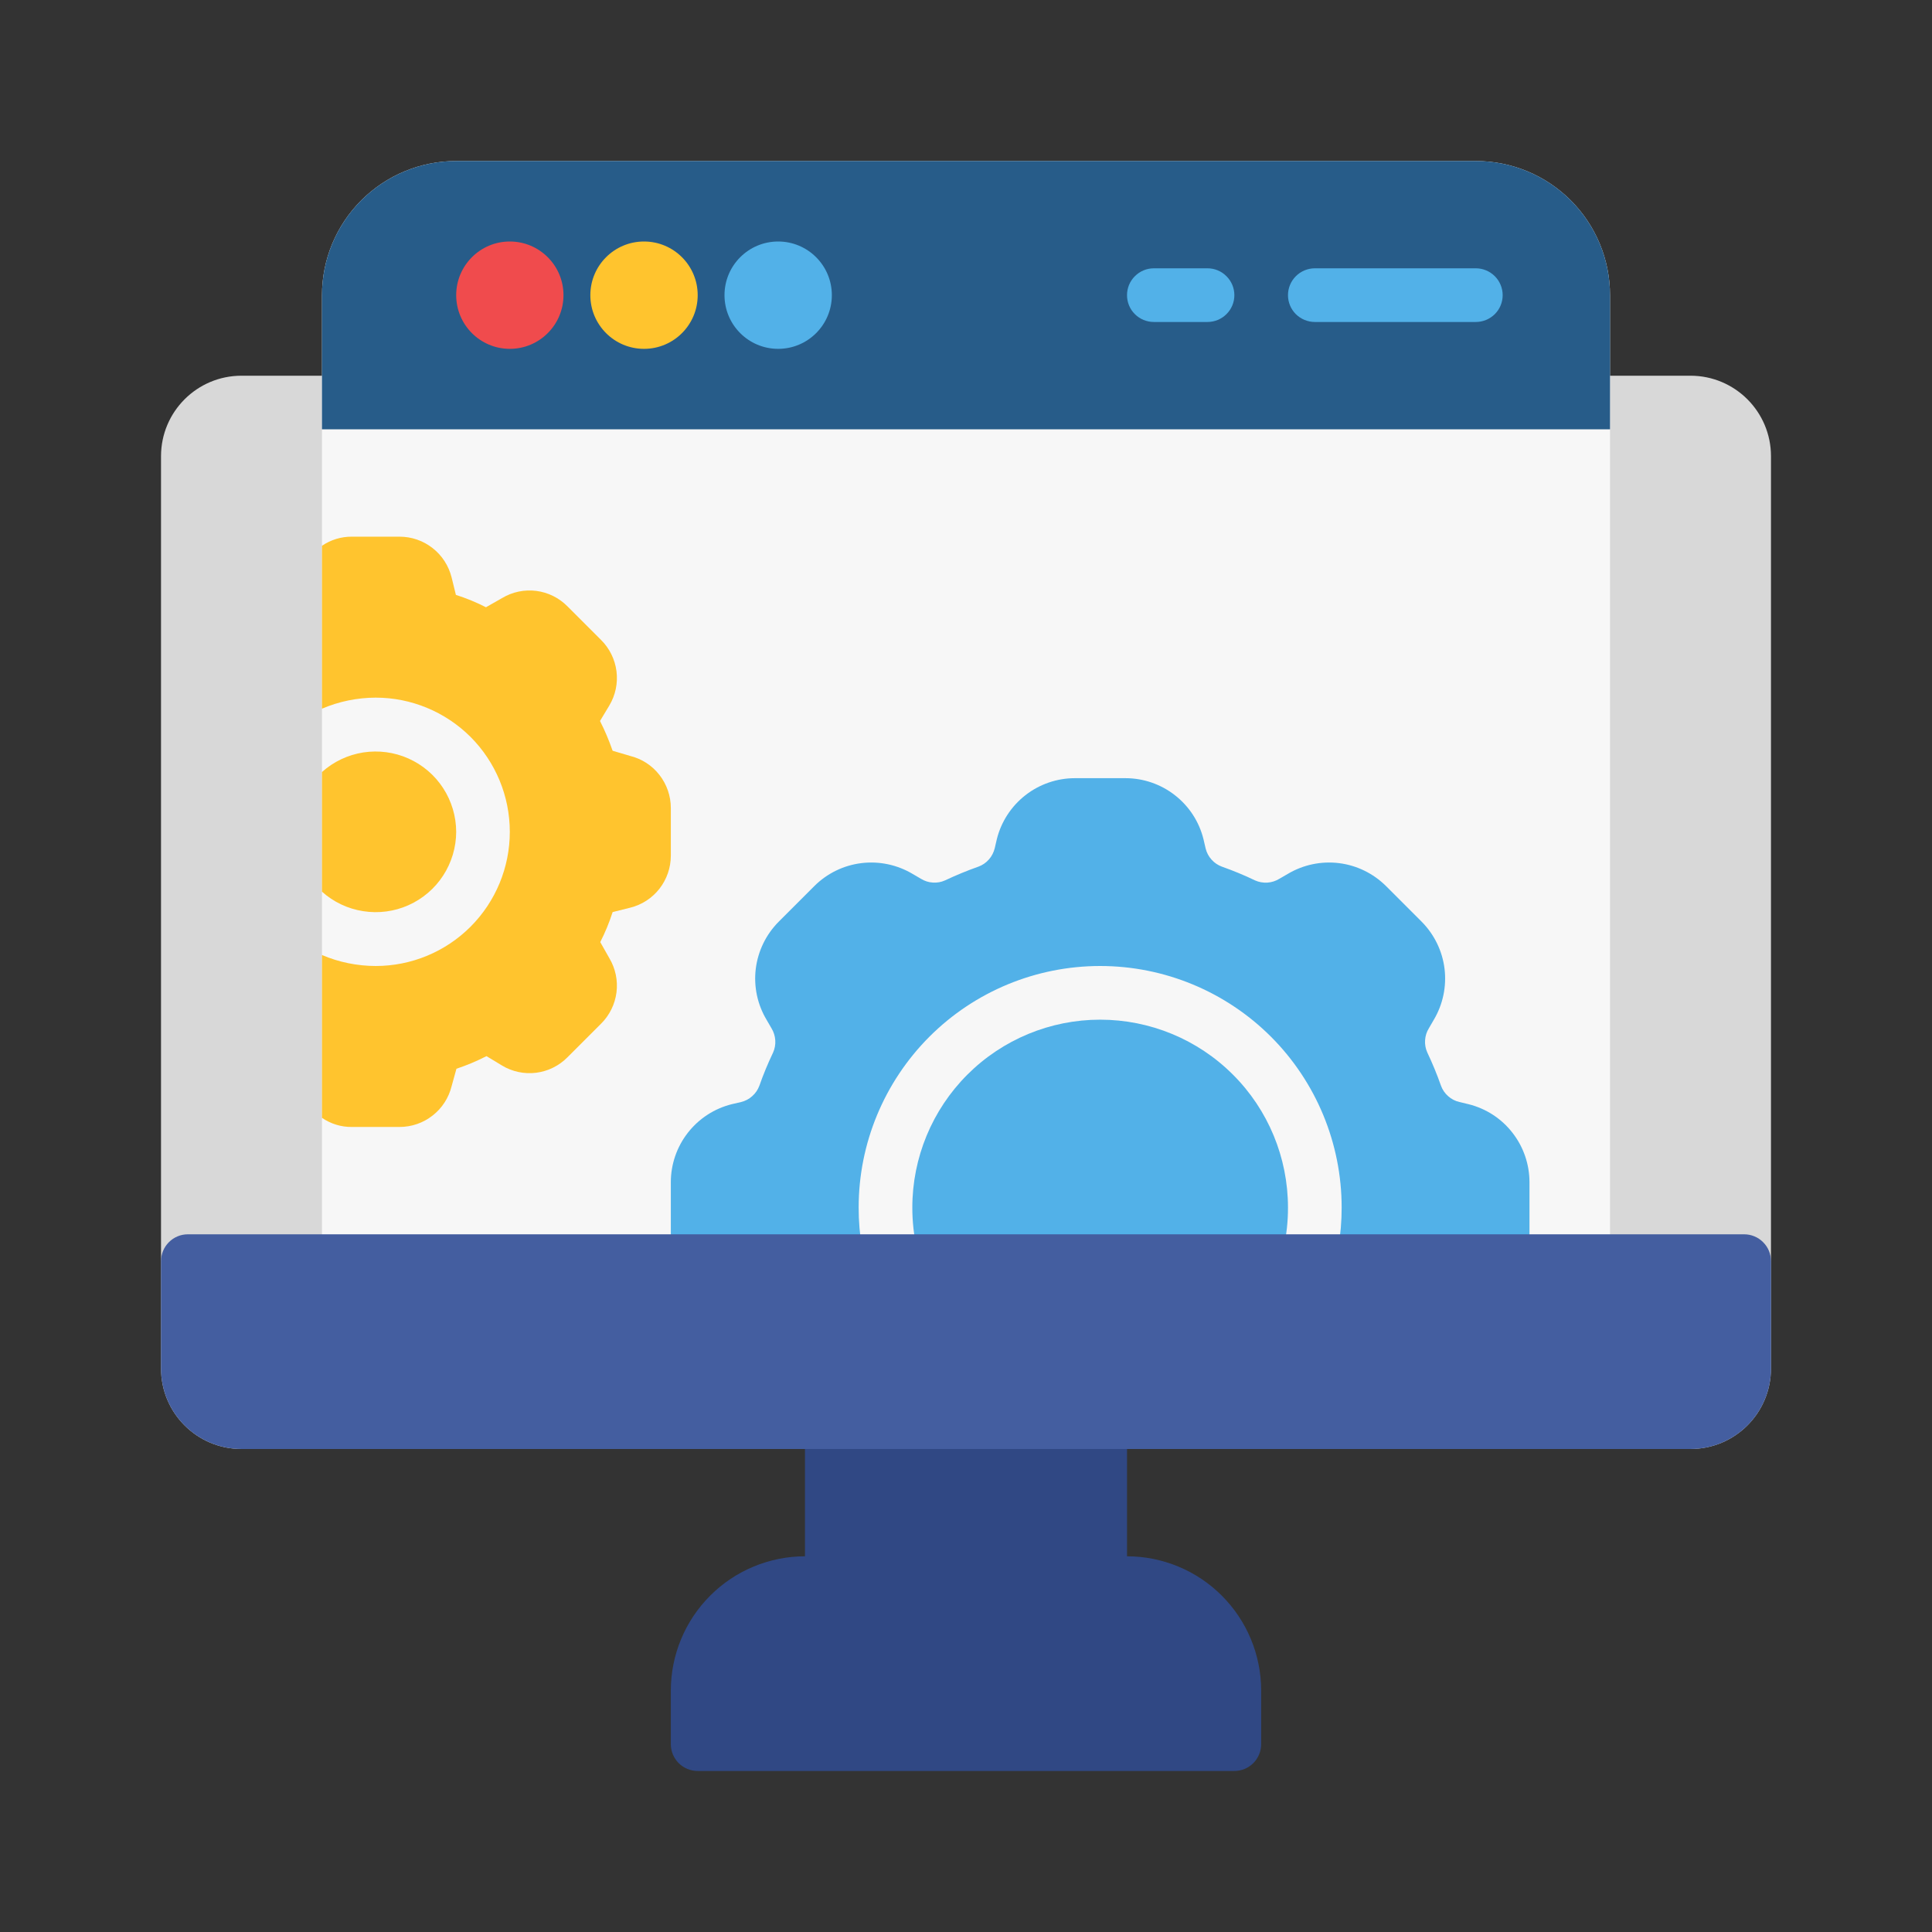 <svg width="32" height="32" viewBox="0 0 32 32" fill="none" xmlns="http://www.w3.org/2000/svg">
<rect x="0" y="0" width="32" height="32" fill="#333333" stroke="none"/>
<path d="M18.222 23.111H13.778C13.532 23.111 13.333 23.31 13.333 23.556V26.222C13.333 26.468 13.532 26.667 13.778 26.667H18.222C18.468 26.667 18.667 26.468 18.667 26.222V23.556C18.667 23.31 18.468 23.111 18.222 23.111Z" fill="#304884"/>
<path d="M18.667 25.777H13.333C12.744 25.778 12.179 26.012 11.763 26.429C11.346 26.846 11.112 27.41 11.111 28V28.889C11.111 29.006 11.158 29.119 11.241 29.203C11.325 29.286 11.438 29.333 11.556 29.333H20.444C20.562 29.333 20.675 29.286 20.759 29.203C20.842 29.119 20.889 29.006 20.889 28.889V28C20.888 27.41 20.654 26.846 20.237 26.429C19.821 26.012 19.256 25.778 18.667 25.777Z" fill="#304884"/>
<path d="M28 6.223H4C3.264 6.223 2.667 6.82 2.667 7.556V22.667C2.667 23.404 3.264 24 4 24H28C28.736 24 29.333 23.404 29.333 22.667V7.556C29.333 6.82 28.736 6.223 28 6.223Z" fill="#D8D8D8"/>
<path d="M26.667 4.889V20.889C26.667 21.007 26.62 21.12 26.537 21.203C26.453 21.287 26.34 21.334 26.222 21.334H5.778C5.66 21.334 5.547 21.287 5.464 21.203C5.38 21.12 5.333 21.007 5.333 20.889V4.889C5.333 4.3 5.567 3.735 5.984 3.318C6.401 2.901 6.966 2.667 7.556 2.667H24.445C25.034 2.667 25.599 2.901 26.016 3.318C26.433 3.735 26.667 4.3 26.667 4.889Z" fill="#F7F7F7"/>
<path d="M24.445 2.667H7.556C6.966 2.667 6.401 2.901 5.984 3.318C5.567 3.735 5.333 4.3 5.333 4.889V7.111H26.667V4.889C26.667 4.3 26.433 3.735 26.016 3.318C25.599 2.901 25.034 2.667 24.445 2.667Z" fill="#275C89"/>
<path d="M24.444 5.333H21.778C21.66 5.333 21.547 5.286 21.463 5.203C21.38 5.12 21.333 5.007 21.333 4.889C21.333 4.771 21.38 4.658 21.463 4.575C21.547 4.491 21.66 4.444 21.778 4.444H24.444C24.562 4.444 24.675 4.491 24.759 4.575C24.842 4.658 24.889 4.771 24.889 4.889C24.889 5.007 24.842 5.12 24.759 5.203C24.675 5.286 24.562 5.333 24.444 5.333Z" fill="#52B1E8"/>
<path d="M20 5.333H19.111C18.993 5.333 18.88 5.286 18.797 5.203C18.713 5.12 18.667 5.007 18.667 4.889C18.667 4.771 18.713 4.658 18.797 4.575C18.88 4.491 18.993 4.444 19.111 4.444H20C20.118 4.444 20.231 4.491 20.314 4.575C20.398 4.658 20.445 4.771 20.445 4.889C20.445 5.007 20.398 5.12 20.314 5.203C20.231 5.286 20.118 5.333 20 5.333Z" fill="#52B1E8"/>
<path d="M8.444 5.778C8.935 5.778 9.333 5.38 9.333 4.889C9.333 4.398 8.935 4 8.444 4C7.954 4 7.556 4.398 7.556 4.889C7.556 5.38 7.954 5.778 8.444 5.778Z" fill="#F04B4D"/>
<path d="M10.667 5.778C11.158 5.778 11.556 5.38 11.556 4.889C11.556 4.398 11.158 4 10.667 4C10.176 4 9.778 4.398 9.778 4.889C9.778 5.38 10.176 5.778 10.667 5.778Z" fill="#FFC42E"/>
<path d="M12.889 5.778C13.38 5.778 13.778 5.38 13.778 4.889C13.778 4.398 13.38 4 12.889 4C12.398 4 12 4.398 12 4.889C12 5.38 12.398 5.778 12.889 5.778Z" fill="#52B1E8"/>
<path d="M21.333 20C21.335 20.461 21.231 20.917 21.031 21.333H15.413C15.213 20.917 15.11 20.461 15.111 20C15.111 19.175 15.439 18.383 16.022 17.8C16.606 17.216 17.397 16.889 18.222 16.889C19.047 16.889 19.839 17.216 20.422 17.8C21.006 18.383 21.333 19.175 21.333 20Z" fill="#52B1E8"/>
<path d="M24.324 18.289L24.173 18.253C24.104 18.237 24.039 18.204 23.986 18.156C23.932 18.109 23.891 18.049 23.867 17.982C23.801 17.794 23.725 17.611 23.64 17.431C23.611 17.367 23.599 17.297 23.604 17.228C23.608 17.158 23.63 17.09 23.667 17.031L23.747 16.893C23.899 16.638 23.962 16.34 23.926 16.045C23.89 15.751 23.756 15.477 23.547 15.266L22.956 14.675C22.745 14.466 22.471 14.332 22.177 14.296C21.882 14.26 21.584 14.323 21.329 14.475L21.191 14.555C21.131 14.592 21.063 14.614 20.992 14.619C20.922 14.623 20.851 14.611 20.787 14.582C20.609 14.496 20.426 14.421 20.24 14.355C20.174 14.331 20.114 14.291 20.067 14.238C20.019 14.185 19.986 14.122 19.969 14.053L19.933 13.898C19.861 13.609 19.695 13.354 19.46 13.171C19.226 12.988 18.937 12.889 18.64 12.889H17.804C17.507 12.889 17.219 12.988 16.984 13.171C16.75 13.354 16.583 13.609 16.511 13.898L16.476 14.049C16.459 14.118 16.426 14.183 16.379 14.236C16.331 14.29 16.271 14.331 16.204 14.355C16.017 14.421 15.833 14.497 15.653 14.582C15.589 14.611 15.52 14.623 15.45 14.618C15.38 14.614 15.313 14.592 15.253 14.555L15.116 14.475C14.861 14.323 14.562 14.26 14.268 14.296C13.973 14.332 13.699 14.466 13.489 14.675L12.898 15.266C12.688 15.477 12.555 15.751 12.518 16.045C12.482 16.34 12.545 16.638 12.698 16.893L12.778 17.031C12.815 17.091 12.836 17.159 12.841 17.23C12.846 17.3 12.833 17.371 12.804 17.435C12.719 17.613 12.643 17.796 12.578 17.982C12.553 18.049 12.513 18.108 12.46 18.155C12.408 18.203 12.344 18.236 12.275 18.253L12.12 18.289C11.832 18.361 11.576 18.527 11.393 18.762C11.21 18.996 11.111 19.285 11.111 19.582V20.418C11.111 20.759 11.243 21.087 11.48 21.333H14.453C14.299 20.905 14.221 20.454 14.222 20C14.222 18.939 14.644 17.922 15.394 17.171C16.144 16.421 17.161 16 18.222 16C19.283 16 20.3 16.421 21.051 17.171C21.801 17.922 22.222 18.939 22.222 20C22.223 20.454 22.145 20.905 21.991 21.333H24.964C25.201 21.087 25.334 20.759 25.333 20.418V19.582C25.333 19.285 25.234 18.996 25.051 18.762C24.869 18.527 24.613 18.361 24.324 18.289Z" fill="#52B1E8"/>
<path d="M7.556 13.778C7.555 14.035 7.48 14.287 7.34 14.502C7.2 14.718 7 14.888 6.765 14.993C6.53 15.098 6.27 15.132 6.016 15.092C5.762 15.053 5.525 14.941 5.333 14.769V12.787C5.525 12.615 5.762 12.503 6.016 12.463C6.27 12.424 6.53 12.458 6.765 12.563C7 12.668 7.2 12.838 7.34 13.054C7.48 13.269 7.555 13.521 7.556 13.778Z" fill="#FFC42E"/>
<path d="M10.435 12.52L10.147 12.435C10.088 12.266 10.019 12.101 9.938 11.942L10.093 11.684C10.194 11.514 10.236 11.315 10.211 11.118C10.186 10.922 10.096 10.739 9.956 10.6L9.4 10.044C9.261 9.903 9.078 9.812 8.882 9.787C8.685 9.762 8.485 9.804 8.316 9.906L8.049 10.058C7.889 9.976 7.722 9.908 7.551 9.853L7.48 9.564C7.432 9.372 7.322 9.2 7.165 9.078C7.009 8.955 6.816 8.889 6.618 8.889H5.827C5.651 8.888 5.479 8.94 5.333 9.04V11.738C5.614 11.618 5.917 11.556 6.222 11.555C6.812 11.555 7.377 11.79 7.794 12.206C8.21 12.623 8.444 13.188 8.444 13.778C8.444 14.367 8.21 14.932 7.794 15.349C7.377 15.766 6.812 16 6.222 16C5.917 15.999 5.614 15.938 5.333 15.818V18.515C5.479 18.615 5.651 18.668 5.827 18.666H6.618C6.816 18.666 7.009 18.6 7.165 18.477C7.322 18.355 7.432 18.184 7.48 17.991L7.56 17.702C7.731 17.645 7.897 17.575 8.058 17.493L8.316 17.649C8.485 17.751 8.685 17.793 8.882 17.768C9.078 17.743 9.261 17.652 9.4 17.511L9.956 16.955C10.096 16.816 10.186 16.633 10.211 16.437C10.236 16.24 10.194 16.041 10.093 15.871L9.942 15.604C10.024 15.444 10.092 15.278 10.147 15.107L10.435 15.035C10.628 14.988 10.8 14.877 10.922 14.721C11.044 14.564 11.111 14.372 11.111 14.173V13.382C11.111 13.184 11.044 12.991 10.922 12.835C10.8 12.678 10.628 12.567 10.435 12.52Z" fill="#FFC42E"/>
<path d="M28.889 20.444H3.111C2.993 20.444 2.88 20.491 2.797 20.575C2.714 20.658 2.667 20.771 2.667 20.889V22.667C2.667 23.02 2.807 23.359 3.057 23.609C3.307 23.859 3.646 24 4 24H28C28.354 24 28.693 23.859 28.943 23.609C29.193 23.359 29.333 23.02 29.333 22.667V20.889C29.333 20.771 29.287 20.658 29.203 20.575C29.12 20.491 29.007 20.444 28.889 20.444Z" fill="#445EA0"/>
</svg>
